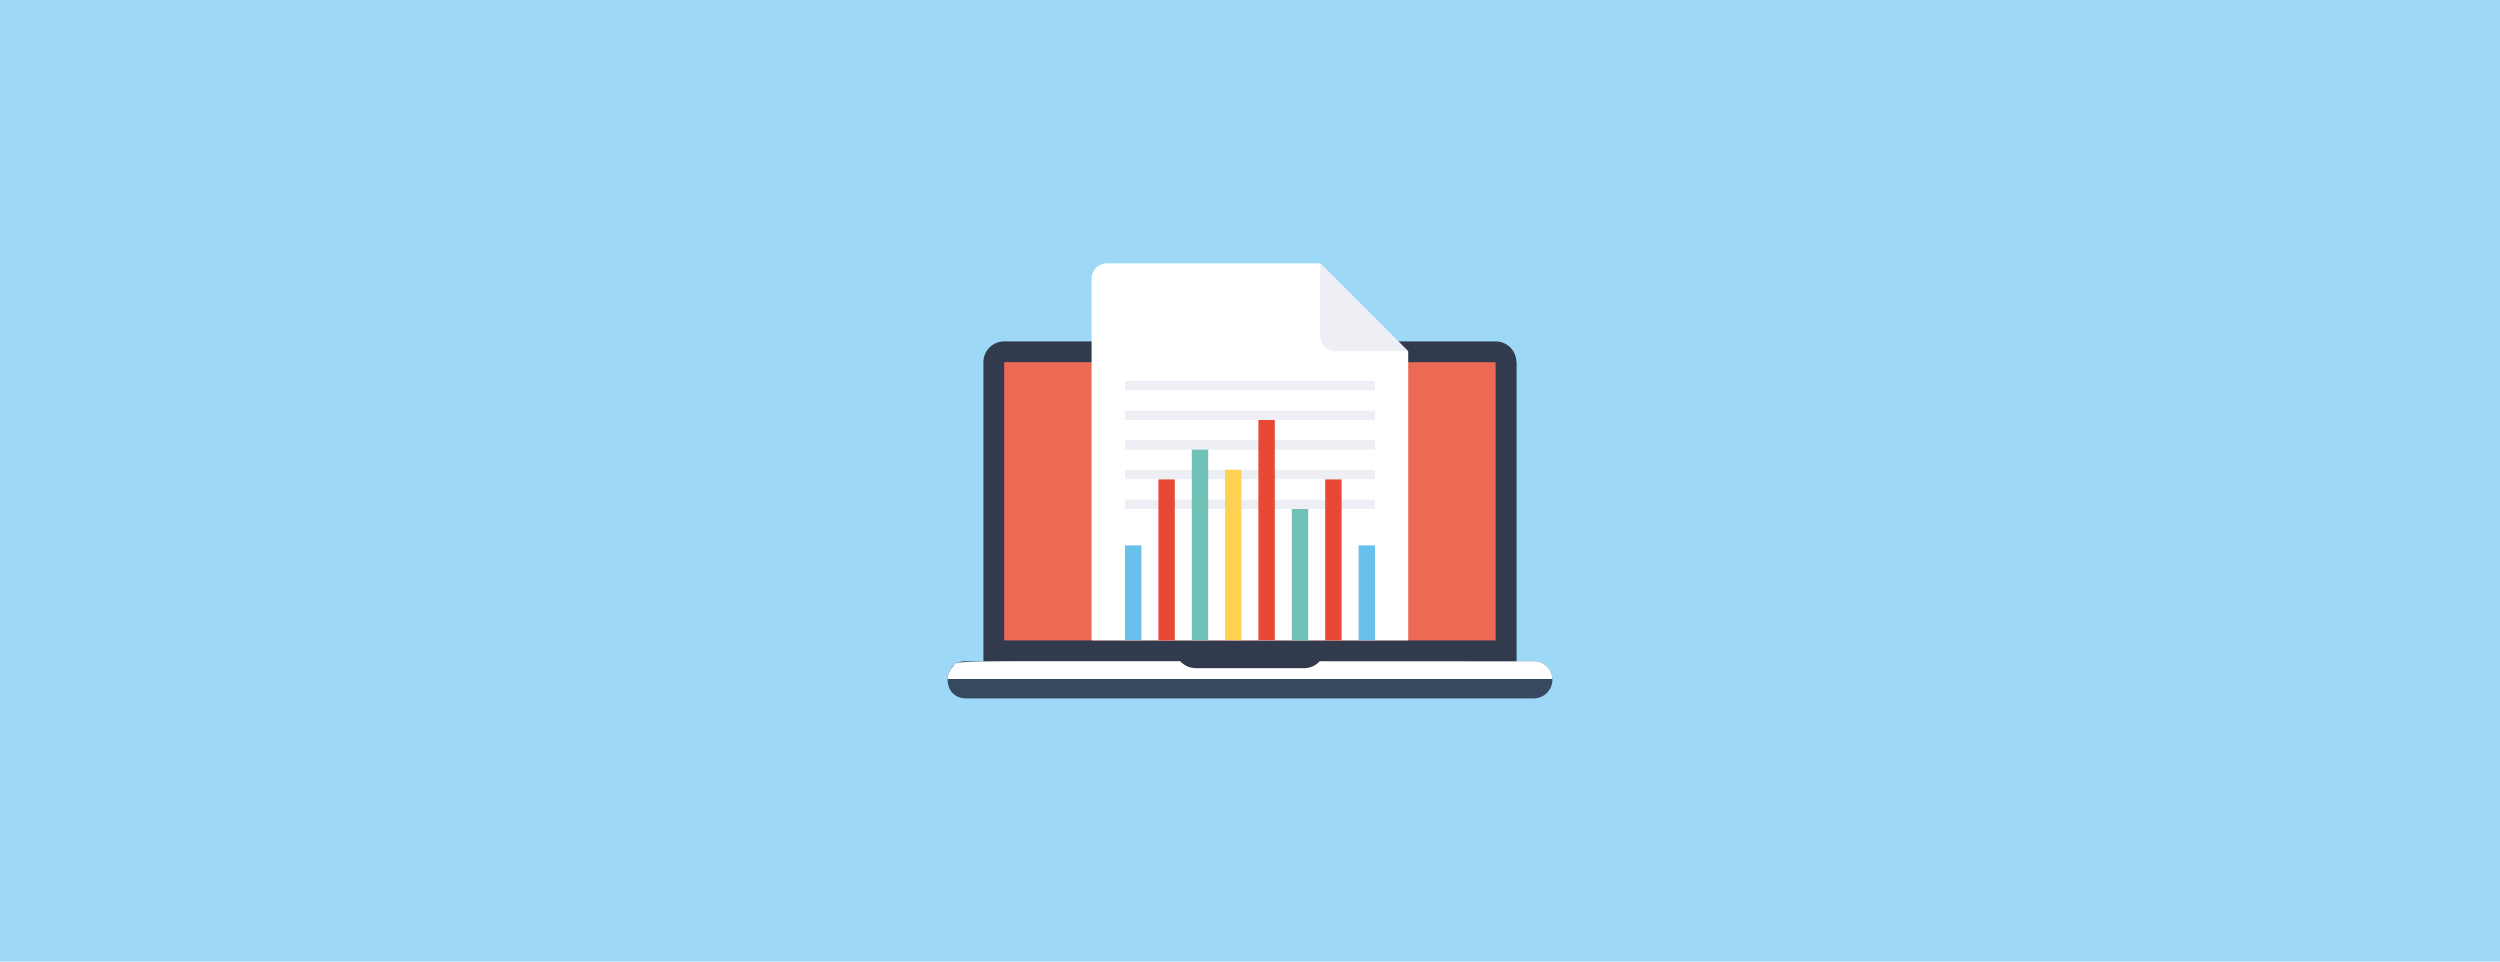 <?xml version="1.0" encoding="UTF-8"?><svg id="a" xmlns="http://www.w3.org/2000/svg" viewBox="0 0 1250 480.8"><rect x="-22.8" y="-11.8" width="1280.4" height="516.2" style="fill:#9ed8f7;"/><path d="m776.2,339.9c0,5-4.1,9.3-9.3,9.3h-283.9c-12.3,0-12.3-18.6,0-18.6h283.9c5.1,0,9.3,4.1,9.3,9.3Z" style="fill:#36495e;"/><path d="m776.2,339.5c-.2-5-4.3-8.9-9.2-8.9-306.6,0-286.7-1.2-290.5,2.7-1.6,1.5-2.6,3.7-2.7,6.2h302.4Z" style="fill:#fff;"/><path d="m758.3,181.1v149.5h-266.6v-149.5c0-5.8,4.7-10.4,10.4-10.4h245.7c5.8,0,10.4,4.7,10.4,10.4Z" style="fill:#323b4e;"/><rect x="502.1" y="181.1" width="245.7" height="139.1" style="fill:#ec6954;"/><path d="m664.3,324.1l-3.7,5.5c-1.9,2.9-5.1,4.5-8.6,4.5h-54.1c-3.4,0-6.6-1.7-8.6-4.5l-3.7-5.5h78.7Z" style="fill:#323b4e;"/><path d="m704.1,175.6v144.6h-158.3v-181c0-4.1,3.4-7.5,7.5-7.5h106.7l44,44Z" style="fill:#fff;"/><path d="m704.1,175.6h-36.5c-4.1,0-7.5-3.4-7.5-7.5v-36.5l44,44Z" style="fill:#edeff4;"/><rect x="562.5" y="190.5" width="125" height="4.7" style="fill:#edeff4;"/><rect x="562.5" y="205.3" width="125" height="4.7" style="fill:#edeff4;"/><rect x="562.5" y="220.1" width="125" height="4.7" style="fill:#edeff4;"/><rect x="562.5" y="234.9" width="125" height="4.7" style="fill:#edeff4;"/><rect x="562.5" y="249.8" width="125" height="4.7" style="fill:#edeff4;"/><rect x="562.5" y="272.7" width="8.2" height="47.4" style="fill:#68c0ec;"/><rect x="579.2" y="239.7" width="8.2" height="80.5" style="fill:#e84935;"/><rect x="595.9" y="224.8" width="8.2" height="95.3" style="fill:#70c2b9;"/><rect x="612.5" y="234.9" width="8.2" height="85.2" style="fill:#ffd254;"/><rect x="629.2" y="210" width="8.2" height="110.1" style="fill:#e84935;"/><rect x="645.9" y="254.5" width="8.2" height="65.7" style="fill:#70c2b9;"/><rect x="662.6" y="239.7" width="8.2" height="80.5" style="fill:#e84935;"/><rect x="679.3" y="272.7" width="8.2" height="47.4" style="fill:#68c0ec;"/></svg>